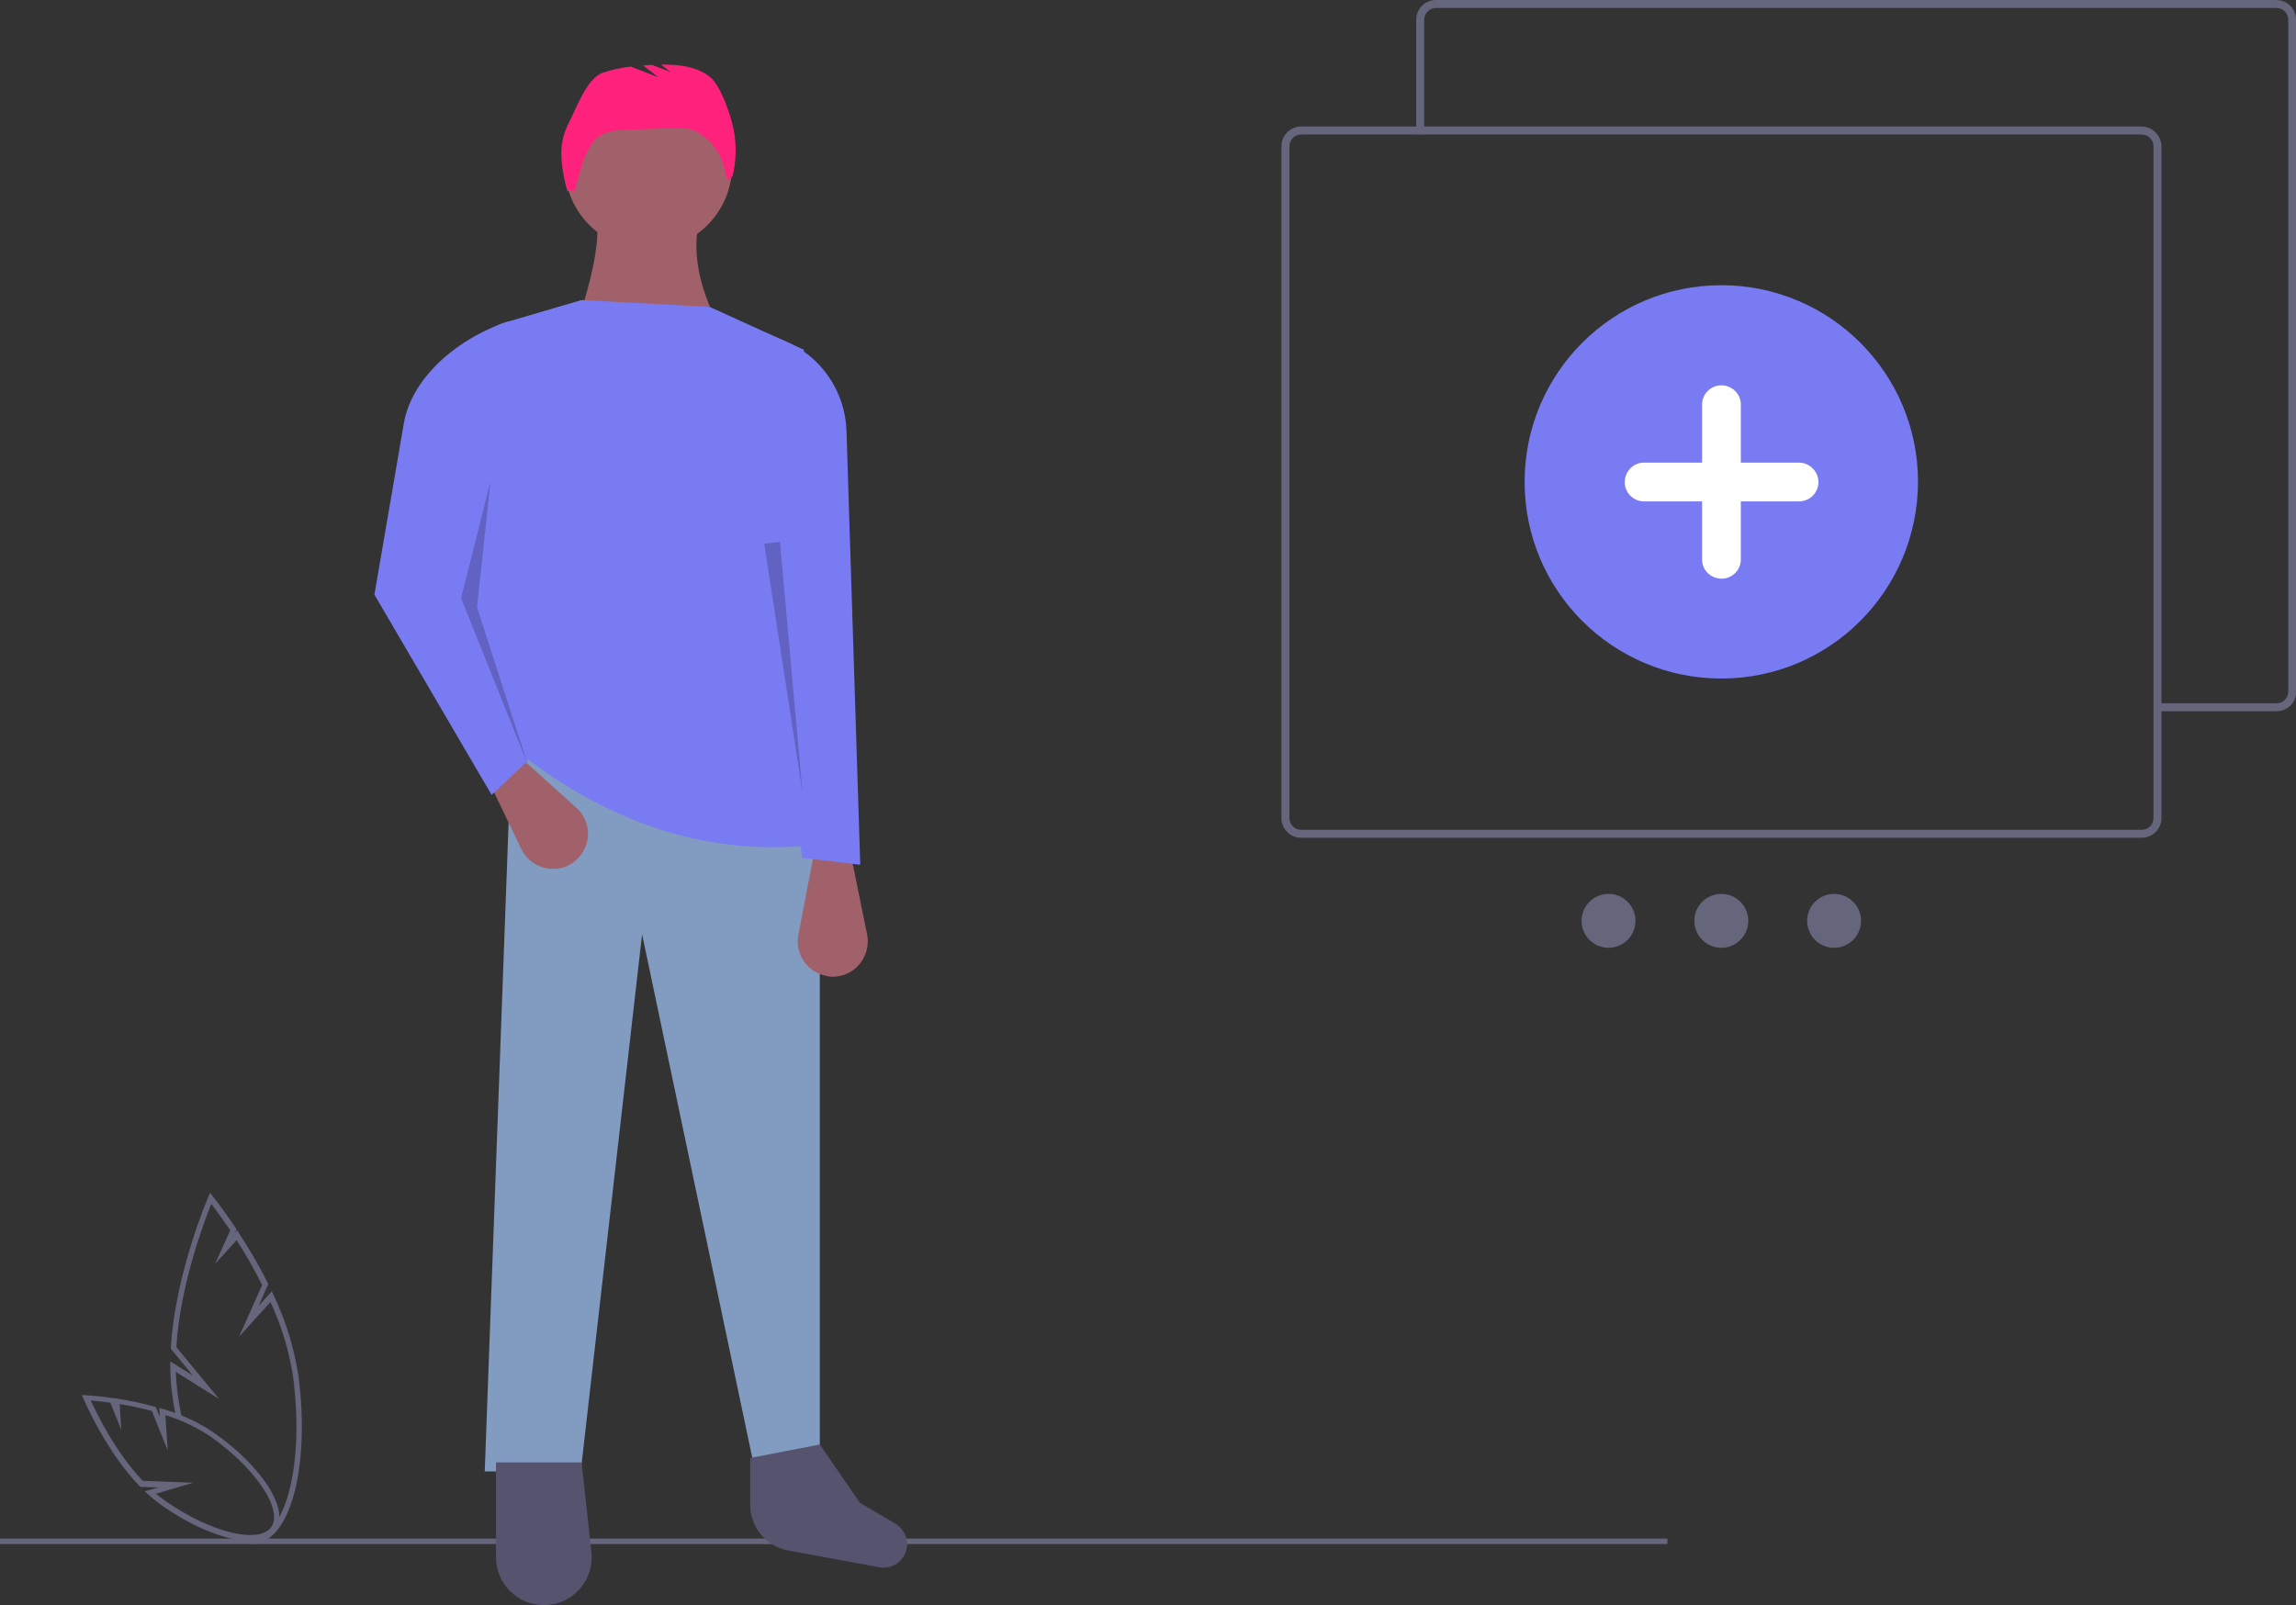 <svg version="1.1" id="bffbd0e8-c318-47ff-a00e-27da9c50196d" xmlns="http://www.w3.org/2000/svg" x="0" y="0" viewBox="0 0 834.6 583.6" style="enable-background:new 0 0 834.6 583.6" xml:space="preserve"><rect x="0" y="0" width="834.6" height="583.6" fill="#333333" stroke="none"/><style>.st0{fill:#65657c}.st2{fill:#55536e}.st3{fill:#a0616a}.st4{fill:#797bf2}.st6{opacity:.2;enable-background:new}</style><path class="st0" d="M0 559.4h606.1v2H0z"/><path style="fill:#819bc1" d="M176.2 535h34.9l22.3-195.3L274.5 535H298V302.1l-112-33.5z"/><path class="st2" d="m287.4 563.9 32.7 6c4.5.6 8.7-2.5 9.5-7 .6-3.5-1-7-4.1-8.9l-12.9-7.6-14.6-21.2-25.3 4.9v17c0 8.5 6.3 15.7 14.7 16.8zM198.1 583.6c9.6-.2 17.2-8.2 17-17.8 0-.5 0-1-.1-1.5l-3.6-32.6h-31.1v34.5c0 9.6 7.8 17.4 17.4 17.4h.4z"/><circle class="st3" cx="235.7" cy="60.3" r="30.4"/><path class="st3" d="M208.1 123.1h55.6c-7.7-13.9-12.5-27.7-9.8-41.7h-36.8c.7 10.4-3.7 25.7-9 41.7z"/><path class="st4" d="M188.5 273.5C221.1 299 257.2 311.9 298 307c-17.2-60.5-22.3-120.6-5.7-179.8L258 111.6l-46.6-2.5-28 8.2c-8.1 2.4-13.6 9.9-13.5 18.4 1 50.6 5.6 97.9 18.6 137.8z"/><path class="st3" d="M302 355.1c7 .4 13-5 13.4-12.1.1-1.1 0-2.2-.2-3.2l-5.7-28h-13.9l-5.4 28.1c-1.3 6.9 3.2 13.6 10.1 14.9.5.2 1.1.3 1.7.3zM208 313.8c5.9-3.9 7.5-11.8 3.6-17.7-.6-.9-1.3-1.7-2.1-2.4l-21.2-19.1-11.2 8.3 12.4 25.8c3 6.3 10.7 9 17 6l1.5-.9z"/><path class="st4" d="m178.7 289 13.1-12.3-14.8-66.2 7.8-93.6c-16.9 5.3-35 19.5-38 37l-10.7 62.3 42.6 72.8zM291.5 311.9l21.2 2.5-5-157.8c-.5-14.4-9.3-27.2-22.6-32.7l-7.6-3.2 2 74 12 117.2z"/><path d="M206.6 45c2.9-5.5 6.6-16.5 12.6-18.6 3.3-1.1 6.7-1.8 10.1-2.2l10 3.9-5.5-4.3c1.1-.1 2.1-.1 3.2-.2l6.8 2.6-3.5-2.7c6.3-.1 12.8.6 17.7 4.4 4.2 3.3 8.3 15.7 9 21 .7 5 .5 10.2-.7 15.1l-1.7 1.6c-.6-1.4-1.1-2.8-1.3-4.3-1.2-5.6-4.8-10.3-9.7-13.2l-.1-.1c-2.9-1.6-6.4-1.5-9.7-1.4l-15.7.6c-3.8.1-7.8.4-10.8 2.7-2 1.6-3.2 4-4.3 6.2-1.5 2.9-4.3 14.1-4.3 14.1s-1.6-2.1-2.4-.5c-1.2-4.1-2-8.3-2.2-12.5-.3-4.1.6-8.4 2.5-12.2z" style="fill:#ff227d"/><path class="st6" d="m178.3 175-10.7 42.5 24.2 60.3-18.4-57zM283.5 197l8.2 91.1-13.9-90.4z"/><circle class="st0" cx="584.7" cy="334.8" r="9.8"/><circle class="st0" cx="625.7" cy="334.8" r="9.8"/><circle class="st0" cx="666.7" cy="334.8" r="9.8"/><path class="st0" d="M827.4 0H522c-4 0-7.2 3.2-7.2 7.2v41.6h2.9V7.2c0-2.4 1.9-4.3 4.3-4.3h305.5c2.4 0 4.3 1.9 4.3 4.3v244.2c0 2.4-1.9 4.3-4.3 4.3h-42.3v2.9h42.3c4 0 7.2-3.2 7.2-7.2V7.2c-.1-4-3.3-7.2-7.3-7.2z"/><path class="st0" d="M778.4 46H473c-4 0-7.2 3.2-7.2 7.2v244.2c0 4 3.2 7.2 7.2 7.2h305.5c4 0 7.2-3.2 7.2-7.2V53.2c-.1-4-3.3-7.2-7.3-7.2zm4.4 251.4c0 2.4-1.9 4.3-4.3 4.3H473c-2.4 0-4.3-1.9-4.3-4.3V53.2c0-2.4 1.9-4.3 4.3-4.3h305.5c2.4 0 4.3 1.9 4.3 4.3v244.2z"/><path class="st4" d="M625.7 246.7c-39.5 0-71.5-32-71.5-71.5s32-71.5 71.5-71.5 71.5 32 71.5 71.5c-.1 39.5-32 71.5-71.5 71.5z"/><path d="M653.9 168.2h-21.1v-21.1c0-3.9-3.2-7-7.1-7-3.9 0-7 3.2-7 7v21.1h-21.1c-3.9 0-7 3.2-7 7.1 0 3.9 3.2 7 7 7h21.1v21.1c0 3.9 3.2 7 7.1 7 3.9 0 7-3.2 7-7v-21.1h21.1c3.9 0 7.1-3.1 7.1-7s-3.2-7.1-7.1-7.1z" style="fill:#fff"/><path class="st0" d="M108.4 499.7c-1.6-10-4.6-19.8-9-28.9l-.6-1.3-4.8 5.3 3.5-7.9-.2-.5c-3.1-6.2-6.6-12.2-10.4-18l-.7-1.1-.9 1 .7-1.3-.3-.5c-4.7-7-8.3-11.5-8.3-11.5l-1-1.3-.7 1.5c-.1.3-12 27.7-13.6 54.8v.4l8 9.7-8.2-5.1v1.9c0 3.2.2 6.4.6 9.5.4 2.7.8 5.4 1.3 8 .8 0 1.5.3 2.2.7-.6-2.9-1.1-5.9-1.5-8.9-.3-2.4-.5-4.9-.6-7.4l15.8 9.9-15.6-18.9c1.4-22.9 10.3-46 12.7-52.1 1.3 1.7 3.8 5.1 6.9 9.6l-5.5 12.2 7.8-8.6c3.4 5.3 6.5 10.7 9.3 16.3L86.9 486l11.4-12.6c4 8.5 6.7 17.6 8.2 26.9 2 15 1.6 29.5-1.1 40.7-2.6 10.7-7.1 17.3-12.5 18.1-1.1.2-2.2.1-3.3-.2-.9.6-1.9.9-3 .9h-.3c1.7.9 3.5 1.4 5.4 1.5.5 0 .9 0 1.4-.1 6.3-.9 11.3-7.9 14.2-19.6 2.8-11.8 3.2-26.6 1.1-41.9z"/><path class="st0" d="M90.8 560.2c-8.2 0-20.1-4.5-31.9-12.8-1.7-1.2-3.4-2.6-5-4l-1.3-1.2 5-1.4-6.6-.2-.3-.3c-12.5-13-20.2-31.5-20.3-31.6l-.6-1.5 1.6.1c.2 0 3.9.2 9.5 1h.4l1.2.2c4.6.7 9.1 1.7 13.6 2.9l.5.1 1.5 3.7-.2-3.3 1.4.4c6.5 1.9 12.7 4.7 18.3 8.5 17.9 12.5 27.8 28.2 22.6 35.7-1.8 2.5-5.1 3.7-9.4 3.7zm-34.1-17.1c1.1.9 2.2 1.8 3.4 2.6 16.4 11.5 34 15.8 38.5 9.5 4.4-6.3-5.7-21.4-22.1-32.9-5.1-3.4-10.6-6-16.4-7.8l.9 12.9-5.8-14.4c-3.8-1-7.8-1.9-11.7-2.5l.6 9.4-4-9.9c-3.1-.4-5.6-.7-7.1-.8 2.1 4.6 8.9 18.7 18.9 29.2l18.3.7-13.5 4z"/></svg>